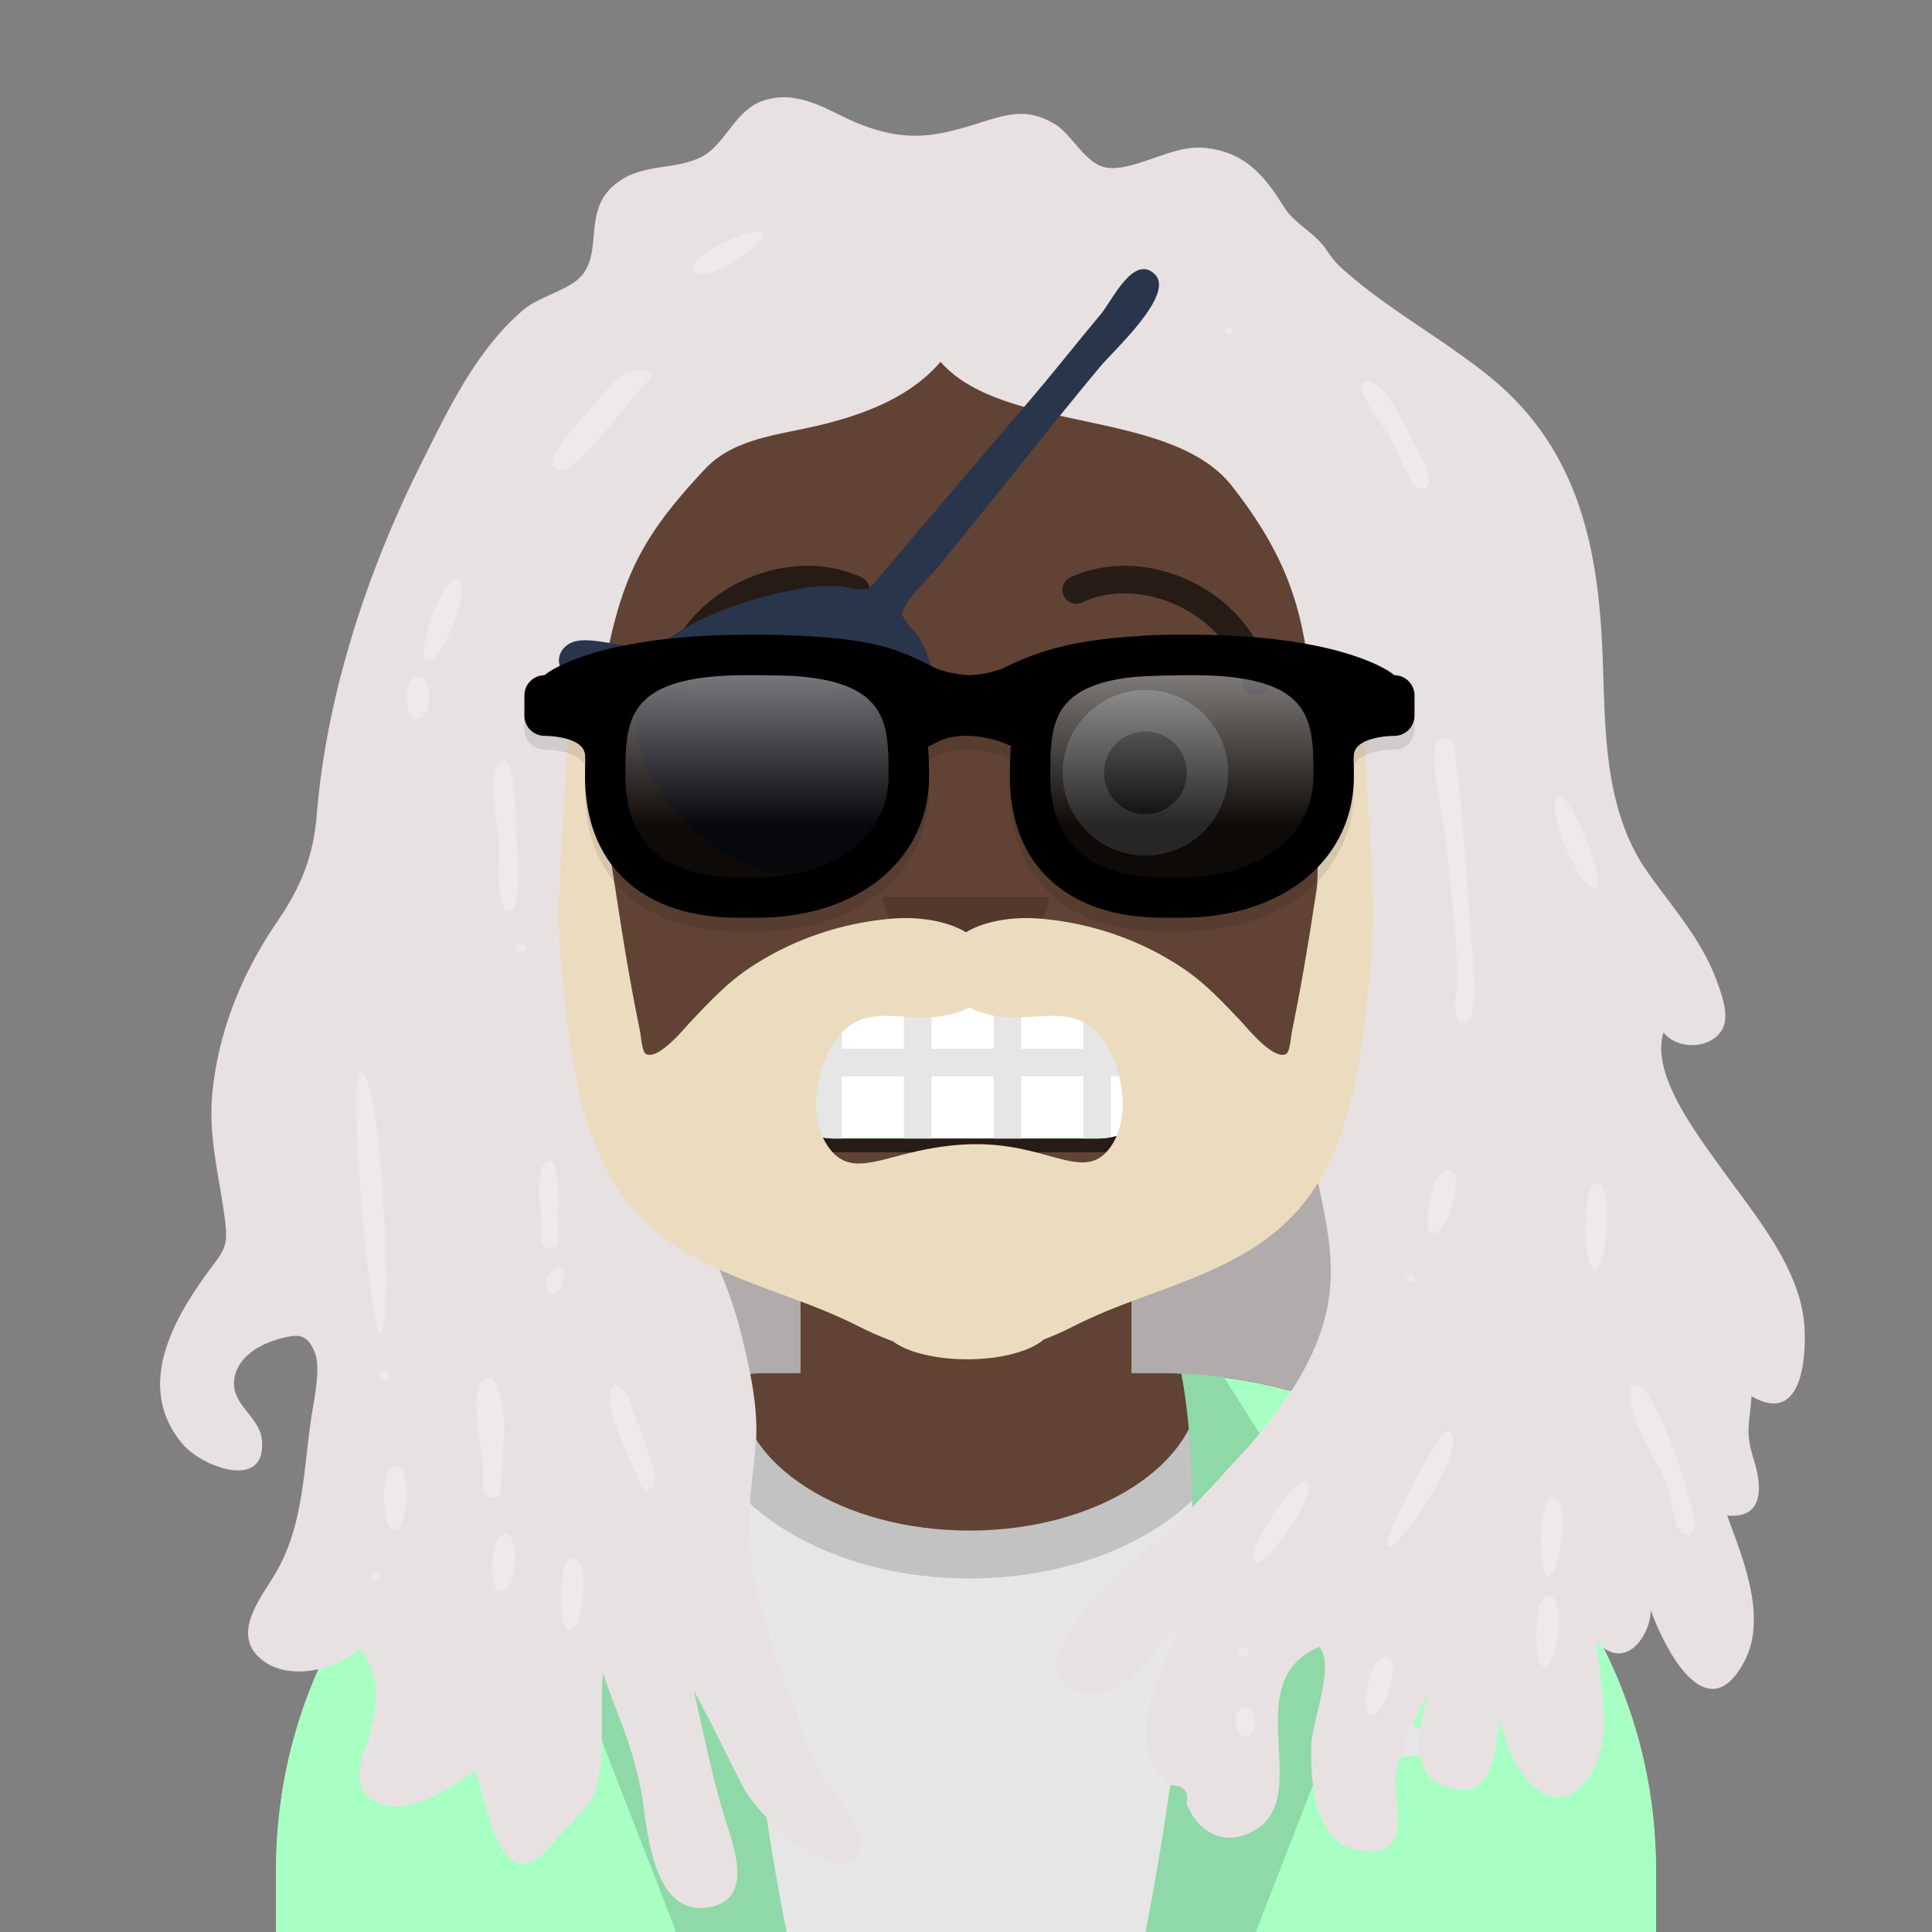 <svg width="280px" height="280px" viewBox="0 0 280 280" version="1.1" xmlns="http://www.w3.org/2000/svg" xmlns:xlink="http://www.w3.org/1999/xlink"><rect x="0" y="0" width="280" height="280" fill="#808080" stroke="none"/><g id="Skin" transform="translate(40, 36)"><path d="M100 0C69.072 0 44 25.072 44 56v6.166c-5.675.952-10 5.888-10 11.834v14c0 6.052 4.48 11.058 10.305 11.881 2.067 19.806 14.458 36.541 31.695 44.73V163h-4c-39.764 0-72 32.236-72 72v9h200v-9c0-39.764-32.236-72-72-72h-4v-18.389c17.237-8.189 29.628-24.924 31.695-44.73C161.52 99.058 166 94.052 166 88V74c0-5.946-4.325-10.882-10-11.834V56c0-30.928-25.072-56-56-56z" fill="#614335"/>
                    <path d="M76 144.611v8A55.79 55.79 0 00100 158a55.789 55.789 0 0024-5.389v-8A55.789 55.789 0 01100 150a55.79 55.79 0 01-24-5.389z" fill="#000" fill-opacity=".1"/></g><g id="Clothes" transform="translate(8, 170)"><path d="M132.5 51.828c18.502 0 33.5-9.617 33.5-21.48 0-.353-.013-.704-.04-1.053 36.976 3.03 66.04 34 66.04 71.757V110H32v-8.948c0-38.1 29.592-69.287 67.045-71.833-.03.374-.045.75-.045 1.129 0 11.863 14.998 21.48 33.5 21.48z" fill="#E6E6E6"/>
                    <path d="M132.5 58.761c21.89 0 39.635-12.05 39.635-26.913 0-.603-.029-1.2-.086-1.793a72.056 72.056 0 00-6.089-.76c.027.349.04.7.04 1.053 0 11.863-14.998 21.48-33.5 21.48-18.502 0-33.5-9.617-33.5-21.48 0-.379.015-.755.045-1.128-2.05.139-4.077.364-6.077.672a18.594 18.594 0 00-.103 1.956c0 14.864 17.745 26.913 39.635 26.913z" fill="#000" fill-opacity=".16"/>
                    <path d="M100.778 29.122c.072-.378.145-.752.222-1.122-2.959.054-6 1-6 1l-.42.662C59.267 34.276 32 64.48 32 101.052V110h74s-10.7-51.555-5.238-80.793l.023-.085h-.007zM158 110s11-53 5-82c2.959.054 6 1 6 1l.419.662C204.733 34.276 232 64.48 232 101.052V110h-74z" fill="#A7FFC4"/>
                    <path fill-rule="evenodd" clip-rule="evenodd" d="M101 28c-6 29 5 82 5 82H90L76 74l6-9-6-6 19-30s3.041-.946 6-1zm62 0c6 29-5 82-5 82h16l14-36-6-9 6-6-19-30s-3.041-.946-6-1z" fill="#000" fill-opacity=".15"/>
                    <path d="M183.423 85.77l.871-2.24 6.262-4.697a4 4 0 014.856.043L202 84l-18.577 1.77z" fill="#E6E6E6"/>
                </g><g id="Mouth" transform="translate(86, 134)"><rect x="22" y="7" width="64" height="26" rx="13" fill="#000" fill-opacity=".6"/>
                <rect x="24" y="9" width="60" height="22" rx="11" fill="#fff"/>
                <path d="M24.181 18H32V9.414A11 11 0 0135 9h1v9h9V9h4v9h9V9h4v9h9V9h2c.683 0 1.351.062 2 .181V18h8.819l.048.282v3.436l-.048.282H75v8.819c-.649.119-1.317.181-2 .181h-2v-9h-9v9h-4v-9h-9v9h-4v-9h-9v9h-1a11 11 0 01-3-.414V22h-7.819a11.057 11.057 0 010-4z" fill="#E6E6E6"/>
                </g><g id="Nose" transform="translate(112, 122)"><path fill-rule="evenodd" clip-rule="evenodd" d="M16 8c0 4.418 5.373 8 12 8s12-3.582 12-8" fill="#000" fill-opacity=".16"/></g><g id="Eyes" transform="translate(84, 90)"><circle cx="82" cy="22" r="12" fill="#fff"/>
                    <circle cx="82" cy="22" r="6" fill="#000" fill-opacity=".7"/>
                    <path fill-rule="evenodd" clip-rule="evenodd" d="M16.16 25.447C18.007 21.648 22.164 19 26.998 19c4.816 0 8.961 2.63 10.817 6.407.552 1.122-.233 2.04-1.024 1.36-2.451-2.107-5.932-3.423-9.793-3.423-3.74 0-7.124 1.235-9.56 3.228-.891.728-1.818-.014-1.278-1.125z" fill="#000" fill-opacity=".6"/>
                </g><g id="Eyebrows" transform="translate(84, 82)"><path d="M15.976 17.128C17.47 7.605 30.059 1.108 39.164 5.3a2 2 0 101.672-3.633c-11.487-5.29-26.9 2.664-28.812 14.84a2 2 0 003.952.62zm80.048 0C94.53 7.605 81.942 1.108 72.837 5.3a2 2 0 11-1.673-3.633c11.487-5.29 26.9 2.664 28.812 14.84a2 2 0 01-3.952.62z" fill="#000" fill-opacity=".6"/>
                </g><g id="Top" transform="translate(7, 0)"><path d="M242.135 168.863c4.834 6.791 11.097 14.001 12.243 22.053.455 3.198.708 16.236-7.542 11.431-.269 4.365-.967 4.985.34 9.206.886 2.859 2.08 8.615-3.864 8.095 2.257 6.175 5.881 14.765 2.483 21.16-5.588 10.517-11.893-2.733-13.571-7.485.102 3.279-3.425 9.19-7.838 4.63.348 5.413 2.513 13.778-.661 18.854-6.16 9.853-12.976-2.621-13.205-7.897-1.111 3.565-.275 12.137-7.592 10.151-6.325-1.716-4.039-10.09-2.816-13.87-2.011 3.557-4.482 8.853-4.871 12.869-.336 3.453 2.941 11.57-5.555 10.05-6.52-1.166-6.753-10.892-6.642-15.179.091-3.477 3.455-11.427 1.177-14.256-12.728 5.341.608 23.308-10.952 27.302-3.84 1.327-7.034-1.179-8.321-4.639.402-1.694-.357-2.562-2.276-2.605-1.216-1.478-2.015-1.434-2.801-3.651-2.313-6.521 2.191-15.19 5.429-21.005-3.352 3.057-6.053 7.256-9.69 9.916-2.461 1.799-6.086 2.311-8.385-.176-2.518-2.723-.139-5.334 1.219-7.817 3-5.485 7.727-8.68 12.668-13.082 4.319-3.848 8.169-8.179 12-12.367 2.557-2.794 5.001-5.799 7.051-8.973A72.089 72.089 0 00161 199h-4v-18.389a56.238 56.238 0 0025.804-24.981c.105-3.28.278-7.112.462-11.201.546-12.084 1.193-26.407.481-35.337l-.202-2.585c-1.114-14.358-1.787-23.023-11.991-36.058-4.562-5.828-13.185-7.674-21.724-9.502-8.085-1.73-16.095-3.445-20.512-8.508-4.124 4.78-10.142 7.32-16.735 8.99-1.454.368-2.909.667-4.341.962-4.986 1.025-9.692 1.992-13.079 5.602-7.802 8.314-11.237 13.88-13.626 24.255-2.648 11.5-3.341 22.898-2.536 34.578.13 1.88.224 3.782.32 5.692.352 7.095.712 14.322 2.89 21.104A56.225 56.225 0 00109 180.611V199h-4c-1.1 0-2.194.025-3.282.074.671 3.437 1.092 6.93.812 10.34-.41 4.99-1.345 9.653-.846 14.703 1.036 10.501 5.408 20.483 9.017 30.507 1.734 4.815 9.357 10.482 6.23 14.46-3.127 3.977-13.815-5.47-16.206-10.05-2.433-4.662-4.646-9.408-7.18-14.034 1.486 6.462 2.773 13.092 4.8 19.411 1.368 4.266 3.439 10.723-2.278 11.944-8.943 1.91-9.29-12.589-10.174-16.91-1.472-7.183-3.106-9.973-5.51-16.97-.478 5.344.352 10.912-.804 16.202-.697 3.19-4.356 5.829-6.555 8.534-7.532 9.275-9.325-6.284-11.235-10.551-3.305 2.401-10.5 7.16-14.908 4.139-3.255-2.231-1.187-6.273-.43-9.033 1.217-4.446 1.941-8.842-1.315-12.869-3.087 3.003-9.918 4.752-13.878 1.882-5.007-3.63-.615-8.936 1.629-12.702 4.329-7.261 4.07-15.869 5.442-23.941.46-2.701 1.064-6.259.298-8.121-1.1-2.672-2.299-2.698-4.735-2.09-3.449.862-6.29 2.79-6.873 5.578-.843 4.025 3.568 5.612 3.929 9.12.776 7.55-8.703 4.005-11.523.617-6.959-8.358-1.266-18.225 4.21-25.558 1.863-2.495 2.405-3.22 2.016-6.48-.766-6.416-2.503-12.183-1.879-18.727.856-8.962 4.306-17.434 9.351-24.818 3.454-5.053 5.284-9.449 5.783-15.563 1.418-17.389 7.32-35.281 15.058-50.748 3.968-7.93 7.96-16.487 14.828-22.391 2.23-1.917 6.24-2.8 8.165-4.654 3.567-3.434.44-9.494 4.953-13.389 3.781-3.264 8.173-2.183 12.275-3.945 4.218-1.811 5.116-7.42 10.217-8.61 5.163-1.203 9.289 2.182 13.661 3.804 6.425 2.383 10.446 1.688 16.755-.306l.082-.026c4.192-1.325 6.95-2.196 10.89.101 2.562 1.494 4.534 5.946 7.656 6.373 3.803.52 9.139-3.04 13.358-2.909 6.449.203 9.583 4.243 12.251 8.557 1.546 2.5 4.402 3.668 6.102 6.147.615.897 1.237 1.804 2.122 2.612 6.312 5.768 14.583 10.246 21.37 15.682 12.666 10.147 15.661 23.878 16.48 37.827.657 11.18-.365 24.312 6.743 34.313 3.71 5.219 7.82 9.733 10.018 15.852.785 2.186 1.865 5.194.523 7.111-1.809 2.584-6.359 2.61-8.316.142-1.897 5.874 4.572 14.355 8.038 19.226z" fill="#E8E1E1"/>
                    <path d="M182.502 156.207c-.077 2.994-.01 5.972.373 8.849.332 2.495.843 4.915 1.35 7.314 1.126 5.334 2.23 10.561 1.291 16.266-.745 4.532-2.725 8.876-5.352 12.942A72.102 72.102 0 00161 199h-4v-18.389a56.236 56.236 0 0025.502-24.404zm-80.784 42.867c-.361-1.852-.794-3.687-1.23-5.484-2.137-8.82-6.422-16.627-10.77-24.55-1.898-3.457-3.808-6.936-5.556-10.531a37.078 37.078 0 01-1.95-4.887A56.227 56.227 0 00109 180.611V199h-4c-1.1 0-2.194.025-3.282.074z" fill="#000" fill-opacity=".24"/>
                    <path d="M102.48 33.51c-1.672 0-12.16 4.743-8.24 6.149 2.396.859 12.498-6.15 8.24-6.15zm68.568 13.847c-.846.38-.832.738.043 1.071.846-.38.832-.737-.043-1.071zm24.465 18.241l-.001-.001c-.58-1.252-1.087-2.345-1.372-2.753-.888-1.27-6.237-8.4-2.472-7.513 2.086.49 4.89 6.183 6.155 8.751l.001.002c.772 1.567 4.278 7.113.718 6.743-.634-.066-1.957-2.917-3.029-5.229zm8.51 45.147c-.154-1.164.249-4.751-2.458-3.41-1.809.897.661 11.717.816 13.122.146 1.318.3 2.636.455 3.953l.001.012v.002l.001.011c.608 6.077 1.418 12.108 1.33 18.231-.011.763-1.192 6.667 1.55 5.413 1.46-.667.777-8.745.568-11.218-.734-8.707-1.107-17.449-2.263-26.116zM65.361 122.248c.082 1.581-.703 9.748 1.43 9.799 1.825.044 1.24-8.401 1.004-11.83-.082-1.08-.08-11.139-2.106-9.908-2.308 1.402-.453 9.517-.328 11.939zm8.434 57.75c.011-1.428.821-14.445-1.904-11.376-1.363 1.535-.47 7.014-.34 8.873.049.707-.525 2.863.413 3.191.759.265 1.823.326 1.831-.688zm-25.674 13.164c1.93-.055.144-37.832-2.821-37.79-2.082.029 1.361 37.826 2.822 37.79zm2.232 19.354c-2.397 0-1.956 8.462-.544 9.139 2.14 1.025 3.226-9.139.544-9.139zm15.237 3.539c.021 1.058-1.178 1.074-1.979.744-.717-.297-.631-2.311-.58-3.487.047-1.109-.152-2.194-.314-3.289-.502-3.382-1.259-8.482.044-9.655 1.975-1.778 2.018.173 2.549 1.498 1.564 3.903.196 10.032.28 14.189zm137.433-46.468c-2.532-.501-3.857 8.094-2.702 9.016 1.917 1.53 5.349-8.49 2.702-9.016zm-.268 37.798c-1.138-.226-9.433 15.733-8.75 16.635 1.299 1.719 12.829-15.82 8.75-16.635zm-20.422 7.374c-1.781-.803-9.334 10.751-7.406 11.619 1.748.786 9.562-10.652 7.406-11.619zm42.093-43.312c-2.151 0-2.056 11.822-.4 12.568 1.711.771 2.942-12.568.4-12.568zM83.512 54.191c1.261-.643 5.444-.859 3.107 1.295-2.005 1.844-9.543 12.519-12.126 12.626-4.226.175 2.586-7.24 4.76-9.606 1.327-1.445 2.485-3.409 4.26-4.315zM59.254 83.98c-2.182-.428-5.835 10.266-4.56 11.556 1.923 1.95 7.007-11.07 4.56-11.555zm22.147 117.87c.478-2.608 2.375-.201 2.792 1.142.413 1.341 4.632 11.08 3.571 12.361-1.633 1.972-2.34-1.375-2.898-2.573-1.318-2.834-3.922-8.433-3.465-10.93zm-5.414 23.966c-2.295 0-2.03 9.802-.664 10.385 2.117.902 3.479-10.385.664-10.385zm156.823-21.94c2.237 4.407 3.913 8.871 4.981 13.571.137.603 2.055 5.562-.662 4.844-1.562-.413-1.803-4.785-2.202-6.11-.519-1.724-1.539-3.624-2.573-5.547-1.416-2.636-2.855-5.316-3.059-7.647-.34-3.897 1.841-2.412 3.515.889zm-14.721 13.075c-2.131-.01-2.235 10.773-.901 11.402 1.863.878 3.621-11.402.901-11.402zm6.161-88.297c1.582-.412-3.41-13.325-5.178-13.183-2.694.218 2.776 13.803 5.178 13.183zm-26.816 56.093c-.846.381-.832.738.043 1.072.846-.381.832-.739-.043-1.072zm-24.217 55.241c.793 0 1.121-1.224-.052-1.252-.775.007-1.184 1.252.052 1.252zm-98.532-55.359c.03-1.909-2.47-.509-2.454 1.101.033 3.214 2.401 1.746 2.454-1.101zm-6.165-47.746c-.805 0-1.134 1.237.05 1.266.784-.006 1.198-1.266-.05-1.266zm-20.743 62.556c-.09-.003 1.532-1.987 1.61-.046.06 1.463-1.322.053-1.61.046zM53.6 98.063c-2.368 0-2.024 5.754-.513 6.123 2.52.616 2.864-6.123.513-6.123zm12.613 124.263c-2.285 0-2.44 7.814-.862 8.3 2.45.754 3.243-8.3.862-8.3zm-18.756 5.606c-.872.391-.858.76.042 1.104.873-.392.858-.759-.042-1.104zm169.999 3.351c-2.32 0-2.229 9.553-.805 10.199 1.99.902 3.488-10.199.805-10.199zm-23.51 8.879c-2.411-.482-3.673 7.405-2.55 8.29 1.853 1.459 5.026-7.796 2.55-8.29zm-20.481 7.289c-1.997 0-1.506 3.575-.354 4.107 1.994.92 2.584-4.107.354-4.107z" fill="#fff" fill-opacity=".3"/></g><g id="Headwear" transform="translate(7, 0)"><path fill-rule="evenodd" clip-rule="evenodd" d="M160.395 39.781c-3.077-3.088-6.276 3.858-7.772 5.647-3.61 4.32-7.083 8.755-10.755 13.024-7.252 8.43-14.429 16.922-21.634 25.388-1.094 1.286-.961 1.425-2.397 1.549-.951.082-2.274-.409-3.263-.463-2.75-.151-5.462.309-8.138.897-5.345 1.173-11.01 3.106-15.647 6.075-1.217.78-2.002 1.7-3.322 1.943-1.149.212-2.673-.211-3.845-.322-2.08-.195-5.084-1.046-7.127-.605-2.592.56-3.578 3.697-.934 5.086 2.01 1.056 6.01.476 8.263.645 2.573.192 1.788.06 1.423 2.519-.523 3.534.352 7.482 1.842 10.714 3.46 7.505 13.034 15.457 21.766 14.725 7.287-.611 13.672-7.19 16.664-13.503 1.532-3.231 2.436-6.908 2.731-10.472.189-2.266.084-4.67-.566-6.865-.321-1.085-.83-2.208-1.376-3.194-.442-.798-2.399-2.649-2.519-3.452-.233-1.557 4.184-5.73 5.027-6.773 3.973-4.916 7.964-9.812 11.906-14.755 3.881-4.869 7.784-9.725 11.768-14.51 1.804-2.17 10.828-10.364 7.905-13.298" fill="#28354B"/></g><g id="FacialHair" transform="translate(56, 72)"><path fill-rule="evenodd" clip-rule="evenodd" d="M84.504 93.841c-11.51.378-16.646 5.88-20.513.289-2.903-4.198-1.688-11.256 1.024-15.227 3.859-5.652 9.094-2.918 14.947-3.563 1.592-.175 3.19-.617 4.542-1.34 1.352.723 2.95 1.165 4.542 1.34 5.854.645 11.089-2.089 14.948 3.563 2.712 3.97 3.926 11.03 1.024 15.227-3.868 5.591-9.002-.667-20.514-.289zM140.391 26c-3.424 14.075-4.998 28.434-7.481 42.671a319.343 319.343 0 01-1.685 8.879c-.127.62-.251 2.923-.862 3.214-1.851.884-5.624-3.817-6.633-4.879-2.533-2.666-5.045-5.356-8.131-7.448-6.234-4.227-13.534-6.726-21.129-7.32-3.178-.248-7.475.186-10.47 1.993-2.995-1.807-7.292-2.24-10.47-1.992-7.596.593-14.895 3.092-21.13 7.32-3.085 2.091-5.597 4.781-8.13 7.447-1.01 1.062-4.782 5.763-6.633 4.88-.61-.292-.735-2.595-.862-3.215a319.348 319.348 0 01-1.685-8.879C32.607 54.434 31.034 40.075 27.61 26c-.997 0-1.872 18.748-1.983 20.495-.452 7.094-.98 14.03-.305 21.131 1.164 12.249 2.377 27.608 11.71 36.962 8.434 8.451 20.678 10.218 31.24 15.553 1.36.687 3.163 1.535 5.108 2.23 2.049 1.563 6.113 2.629 10.794 2.629 4.91 0 9.141-1.173 11.08-2.862a46.96 46.96 0 004.475-1.997c10.56-5.336 22.805-7.102 31.238-15.553 9.334-9.354 10.547-24.713 11.712-36.962.674-7.1.146-14.037-.306-21.131-.112-1.747-.986-20.495-1.982-20.495z" fill="#ECDCBF"/>
                </g><g id="Accessories" transform="translate(69, 85)"><path fill-rule="evenodd" clip-rule="evenodd" d="M39.25 9c-21.127 0-28.632 5.172-29.318 5.857A2.93 2.93 0 007 17.786v2.928a2.93 2.93 0 002.932 2.929s5.864 0 5.864 2.928c0 .19.012.337.035.447a62.957 62.957 0 00-.044 2.482c0 12.836 8.29 20.5 22.179 20.5h2.75c14.68 0 24.93-8.431 24.93-20.5 0-1.44-.036-2.875-.154-4.28l1.456-.727a7.739 7.739 0 011.877-.642c1.84-.386 3.922-.23 5.946.28.726.183 1.25.36 1.493.458l1.255.507c-.127 1.444-.164 2.921-.164 4.404 0 12.836 8.291 20.5 22.18 20.5h2.749c14.68 0 24.929-8.431 24.929-20.5 0-.83-.011-1.66-.044-2.483.023-.109.036-.256.036-.446 0-2.928 5.863-2.928 5.863-2.928A2.928 2.928 0 00136 20.714v-2.928a2.928 2.928 0 00-2.932-2.929C132.382 14.172 124.877 9 103.75 9h-2.932c-1.831 0-3.52.072-5.079.211-9.379.555-14.462 2.187-19.633 4.759a16.54 16.54 0 01-4.527.881c-2.361-.077-4.38-.778-4.774-.92l-.415-.21-.007-.004c-4.888-2.446-8.35-4.179-20.545-4.612A60.677 60.677 0 0042.182 9H39.25zm-1.117 5.863a192.746 192.746 0 017.599.09c14.05.845 14.05 6.956 14.05 14.547 0 8.622-7.84 14.643-19.066 14.643h-2.75C24.48 44.143 21.65 36.18 21.65 29.5c0-8.006 0-14.365 16.483-14.637zm26.11 4.353l.088.036-.063.031a49.3 49.3 0 00-.026-.067zm14.512.007l-.067.027.05.02.017-.047zm16.705-4.124c2.404-.16 5.134-.242 8.29-.242.378 0 .751.002 1.118.006 16.482.272 16.482 6.632 16.482 14.637 0 8.622-7.84 14.643-19.066 14.643h-2.75c-13.483 0-16.315-7.963-16.315-14.643 0-7.25 0-13.15 12.241-14.4z" fill="#000" fill-opacity=".1"/>
                    <path d="M40.716 45.071c13.747 0 21.997-7.869 21.997-17.571 0-9.705-1.284-17.571-20.531-17.571H39.25c-19.248 0-20.532 7.866-20.532 17.571 0 9.7 5.5 17.571 19.248 17.571h2.75z" fill="#000" fill-opacity=".7"/>
                    <path d="M40.716 45.071c13.747 0 21.997-7.869 21.997-17.571 0-9.705-1.284-17.571-20.531-17.571H39.25c-19.248 0-20.532 7.866-20.532 17.571 0 9.7 5.5 17.571 19.248 17.571h2.75z" fill="url(#Top/_Resources/Wayfarers__paint0_linear)" style="mix-blend-mode:screen"/>
                    <path d="M102.284 45.071c13.75 0 21.997-7.869 21.997-17.571 0-9.705-1.287-17.571-20.531-17.571h-2.932c-19.247 0-20.531 7.866-20.531 17.571 0 9.7 5.5 17.571 19.247 17.571h2.75z" fill="#000" fill-opacity=".7"/>
                    <path d="M102.284 45.071c13.75 0 21.997-7.869 21.997-17.571 0-9.705-1.287-17.571-20.531-17.571h-2.932c-19.247 0-20.531 7.866-20.531 17.571 0 9.7 5.5 17.571 19.247 17.571h2.75z" fill="url(#Top/_Resources/Wayfarers__paint1_linear)" style="mix-blend-mode:screen"/>
                    <path fill-rule="evenodd" clip-rule="evenodd" d="M39.25 7c-21.127 0-28.632 5.172-29.318 5.857A2.93 2.93 0 007 15.786v2.928a2.93 2.93 0 002.932 2.929s5.864 0 5.864 2.928c0 .19.012.337.035.447a62.957 62.957 0 00-.044 2.482c0 12.836 8.29 20.5 22.179 20.5h2.75c14.68 0 24.93-8.431 24.93-20.5 0-1.44-.036-2.875-.154-4.28l1.456-.727a7.739 7.739 0 011.877-.642c1.84-.386 3.922-.23 5.946.28.726.183 1.25.36 1.493.458l1.255.507c-.127 1.444-.164 2.921-.164 4.404 0 12.836 8.291 20.5 22.18 20.5h2.749c14.68 0 24.929-8.431 24.929-20.5 0-.83-.011-1.66-.044-2.483.023-.109.036-.256.036-.446 0-2.928 5.863-2.928 5.863-2.928A2.928 2.928 0 00136 18.714v-2.928a2.928 2.928 0 00-2.932-2.929C132.382 12.172 124.877 7 103.75 7h-2.932c-1.831 0-3.52.072-5.079.211-9.379.555-14.462 2.187-19.633 4.759a16.54 16.54 0 01-4.527.881c-2.361-.077-4.38-.778-4.774-.92l-.415-.21-.007-.004c-4.888-2.446-8.35-4.179-20.545-4.612A60.677 60.677 0 0042.182 7H39.25zm-1.117 5.863a192.746 192.746 0 017.599.09c14.05.845 14.05 6.956 14.05 14.547 0 8.622-7.84 14.643-19.066 14.643h-2.75C24.48 42.143 21.65 34.18 21.65 27.5c0-8.006 0-14.365 16.483-14.637zm26.11 4.353l.088.036-.063.031a49.3 49.3 0 00-.026-.067zm14.512.007l-.067.027.05.02.017-.047zm16.705-4.124c2.404-.16 5.134-.242 8.29-.242.378 0 .751.002 1.118.006 16.482.272 16.482 6.632 16.482 14.637 0 8.622-7.84 14.643-19.066 14.643h-2.75c-13.483 0-16.315-7.963-16.315-14.643 0-7.25 0-13.15 12.241-14.4z" fill="${color}"/>
                    <defs>
                    <linearGradient id="Top/_Resources/Wayfarers__paint0_linear" x1="80.287" y1="9.929" x2="80.287" y2="45.071" gradientUnits="userSpaceOnUse">
                    <stop stop-color="#fff" stop-opacity=".5"/>
                    <stop offset=".705" stop-opacity=".5"/>
                    </linearGradient>
                    <linearGradient id="Top/_Resources/Wayfarers__paint1_linear" x1="80.287" y1="9.929" x2="80.287" y2="45.071" gradientUnits="userSpaceOnUse">
                    <stop stop-color="#fff" stop-opacity=".5"/>
                    <stop offset=".705" stop-opacity=".5"/>
                    </linearGradient>
                    </defs>
                </g></svg>